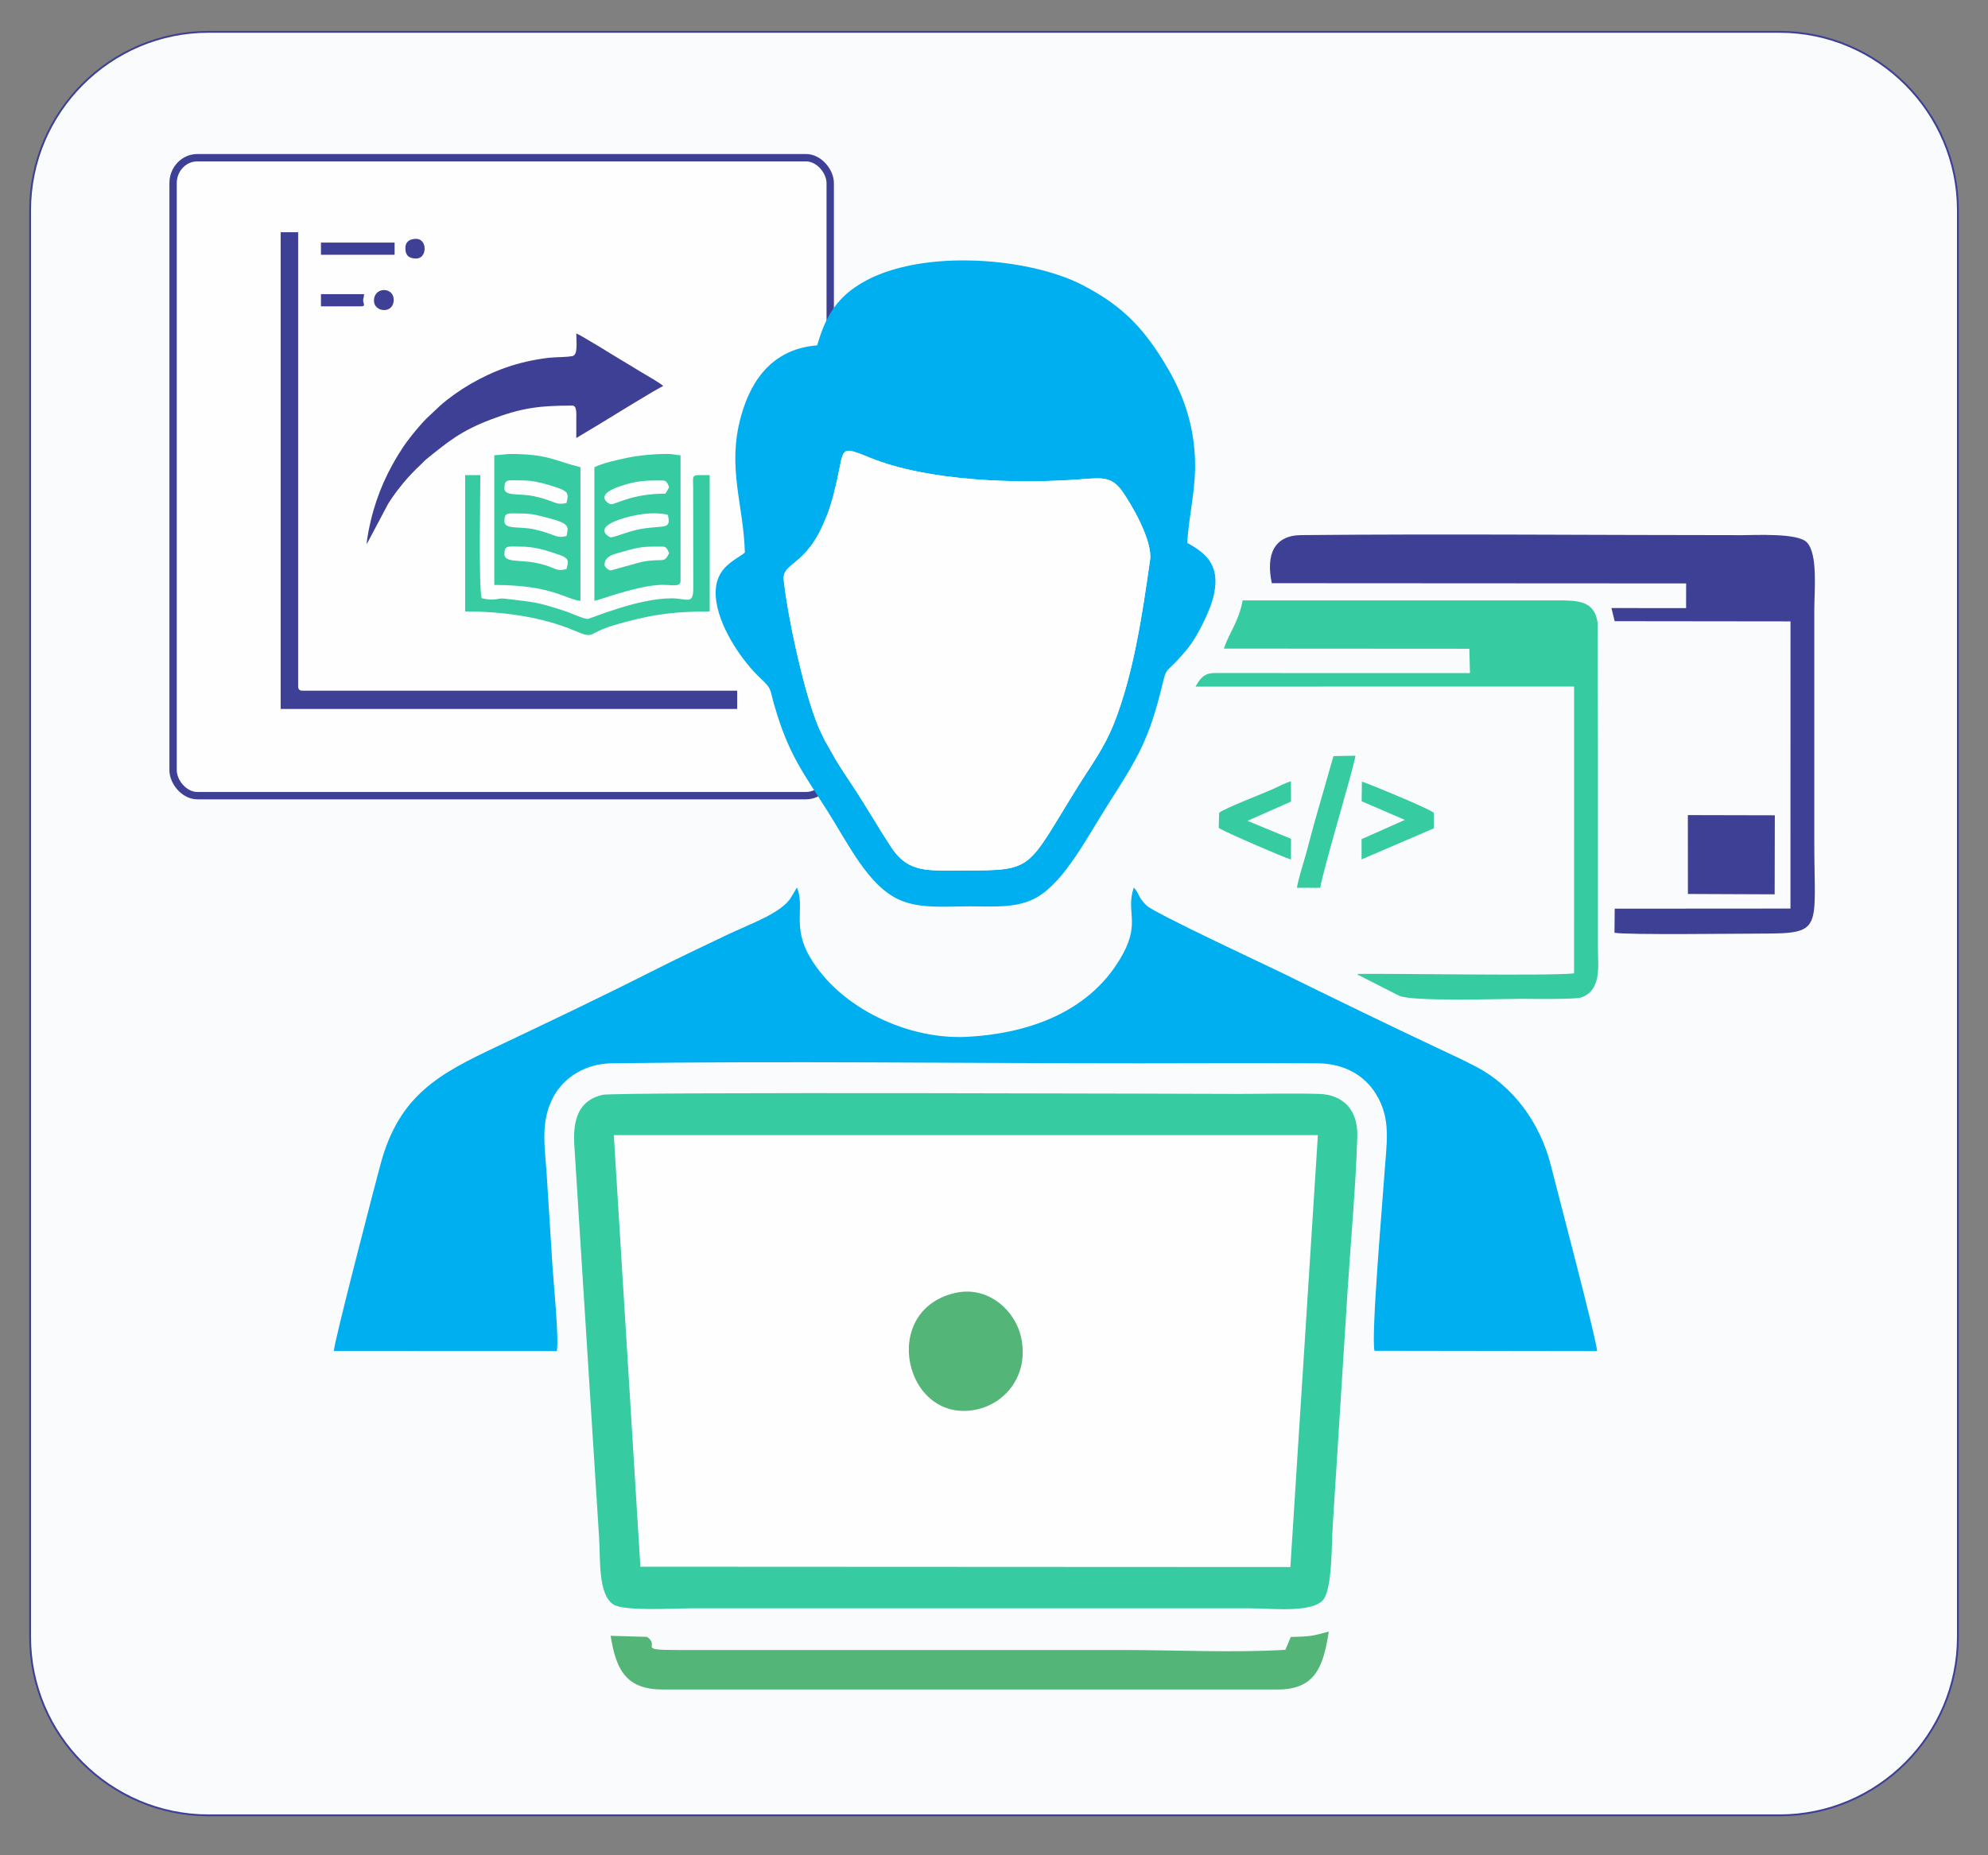 <?xml version="1.0" encoding="UTF-8"?>
<!DOCTYPE svg PUBLIC "-//W3C//DTD SVG 1.1//EN" "http://www.w3.org/Graphics/SVG/1.1/DTD/svg11.dtd">
<!-- Creator: CorelDRAW 2019 (64-Bit) -->
<svg xmlns="http://www.w3.org/2000/svg" xml:space="preserve" width="7.5in" height="7in" version="1.1" style="shape-rendering:geometricPrecision; text-rendering:geometricPrecision; image-rendering:optimizeQuality; fill-rule:evenodd; clip-rule:evenodd"
viewBox="0 0 7500 7000"
 xmlns:xlink="http://www.w3.org/1999/xlink"
 xmlns:xodm="http://www.corel.com/coreldraw/odm/2003">
 <rect x="0" y="0" width="7500" height="7000" fill="#808080" stroke="none"/>
 <defs>
  <style type="text/css">
   <![CDATA[
    .str1 {stroke:#3E4095;stroke-width:27.78;stroke-miterlimit:2.613}
    .str0 {stroke:#3E4095;stroke-width:6.94;stroke-miterlimit:2.613}
    .fil2 {fill:none}
    .fil3 {fill:#FEFEFE}
    .fil1 {fill:#D2D3D5}
    .fil0 {fill:#F9FBFC}
    .fil5 {fill:#3E4095}
    .fil7 {fill:#00AFEF}
    .fil4 {fill:#37CBA1}
    .fil6 {fill:#53B577}
   ]]>
  </style>
   <clipPath id="id0">
    <path d="M786.47 120.18l5927.07 0c370.1,0 672.91,302.81 672.91,672.91l0 5383.35c0,370.1 -302.81,672.91 -672.91,672.91l-5927.07 0c-370.1,0 -672.91,-302.81 -672.91,-672.91l0 -5383.35c0,-370.1 302.81,-672.91 672.91,-672.91z"/>
   </clipPath>
 </defs>
 <g id="Layer_x0020_1">
  <path class="fil0" d="M786.47 120.18l5927.07 0c370.1,0 672.91,302.81 672.91,672.91l0 5383.35c0,370.1 -302.81,672.91 -672.91,672.91l-5927.07 0c-370.1,0 -672.91,-302.81 -672.91,-672.91l0 -5383.35c0,-370.1 302.81,-672.91 672.91,-672.91z"/>
  <g style="clip-path:url(#id0)">
   <g id="_2069238690256">
    <rect class="fil1" x="-7344.68" y="2090.49" width="2006.48" height="1267.12"/>
   </g>
  </g>
  <path class="fil2 str0" d="M786.47 120.18l5927.07 0c370.1,0 672.91,302.81 672.91,672.91l0 5383.35c0,370.1 -302.81,672.91 -672.91,672.91l-5927.07 0c-370.1,0 -672.91,-302.81 -672.91,-672.91l0 -5383.35c0,-370.1 302.81,-672.91 672.91,-672.91z"/>
  <g id="_2069238680752">
   <path class="fil3" d="M3603.44 4878.39c125.26,-28.77 229.24,67.7 249.82,172.24 27.72,140.74 -61.87,243.7 -166.84,267.02 -271.71,60.36 -373.24,-372.6 -82.98,-439.26zm-1187.51 1032.93l2452.17 1.18 103.83 -1629.68 -2656.25 -0.1 100.25 1628.6z"/>
   <path class="fil4" d="M2315.68 4282.72l2656.25 0.1 -103.83 1629.68 -2452.17 -1.18 -100.25 -1628.6zm-42.87 -151.85c-87.75,20.52 -112.8,89.74 -105.96,192.56 6.5,97.78 12.12,194.57 18.3,291.55l74.71 1181.98c5.86,87.95 -4.34,218.08 53.98,256.55 40.44,26.67 230.8,14.72 293.56,14.72 702.94,0 1406.3,0 2109.12,0 80.11,0 234.76,18.91 276.03,-32.99 33.5,-42.13 30.8,-207.14 35.19,-276.38l56.15 -887.68c11.96,-190.62 31.13,-393.99 36.72,-583.81 2.9,-98.5 -52.36,-157.28 -144.31,-160 -100.38,-2.98 -205.45,0.02 -306.37,0.02 -52.07,0 -2345.69,-8.55 -2397.12,3.48z"/>
   <path class="fil5" d="M4797.98 2200.38l1563.23 0.88 -0.14 93.23 -281.67 -0.31 12.15 49.57 663.37 0.77 -0.19 1083.49 -663.02 0.46 -0.86 90.74c37.46,8.89 478.2,3.23 555.12,3.25 235.06,0.07 198.69,-14.98 198.69,-346.63l0 -875.56c0,-71.57 14.29,-210.35 -28.33,-254.26 -34.59,-35.65 -193.24,-26.86 -243.55,-26.86 -553.21,0 -1110.63,-5.37 -1663.48,-0.19 -102.69,0.96 -134.06,73.02 -111.33,181.43z"/>
   <path class="fil4" d="M4617.04 2447.15l926.24 0.59 2.37 91.94 -949.36 -0.23c-31.4,-0.33 -57.65,-2.65 -85.74,51.1l1427.98 -0.14 -0.13 1082.09c-84.72,10.4 -670.37,0.2 -818.8,2.06 1.33,1.37 3.47,1.31 4.23,3.84l154.33 78.41c49.37,23.19 383.54,11.79 462.96,11.79 33.28,0 199.41,2.83 223.3,-4.96 78.87,-25.72 64.08,-122.91 64.07,-177.83 -0.02,-83.39 0,-166.78 0,-250.16 0,-164.45 -0.01,-328.91 0,-493.37l-1.39 -493.07c-11.54,-83.11 -74.91,-84.04 -152.91,-83.88l-1186.3 0.06c-13.74,78.15 -50.29,121.8 -70.85,181.76z"/>
   <path class="fil6" d="M4869.53 6176.43l-20.11 48.37c-191.43,11.74 -417.65,0.85 -611.96,0.7l-1683.3 0.02c-155.36,0.19 -60.76,-12.63 -113.11,-49.5l-137.33 -4.06c20.64,129.5 58.82,202.61 197.17,202.55l2322.16 0.01c138.46,-1.05 169.33,-85.31 190.04,-218.49 -66.61,18.04 -69,18.21 -143.56,20.41z"/>
   <polygon class="fil5" points="6367.87,3372.98 6695.16,3374.33 6695.79,3076.13 6367.68,3075.39 "/>
   <path class="fil6" d="M3603.44 4878.39c-290.26,66.67 -188.72,499.62 82.98,439.26 104.97,-23.32 194.56,-126.28 166.84,-267.02 -20.58,-104.54 -124.56,-201.01 -249.82,-172.24z"/>
   <path class="fil4" d="M4892.78 3349.59l87.8 0.19c12.94,-76.35 129.78,-462.7 132.91,-498.43l-82.78 1.44 -70.46 245.93c-11.48,41.44 -21.6,80.8 -33.14,122.9 -10.78,39.33 -27.78,89.75 -34.33,127.97z"/>
   <path class="fil4" d="M4599.3 3066.26l-1.48 57.42c18.6,13.65 243.2,110.68 272.45,119.36l0.43 -78.1 -164.54 -67.89 164.39 -72.61 -0.25 -76.58c-24.6,7.1 -45.45,19.5 -67.7,29.27 -47.84,21.02 -171.85,68.26 -203.29,89.13z"/>
   <path class="fil4" d="M5136.95 3023.19l163.13 70.35 -163.47 72.66 0.1 76.3 272.71 -117.08 -0.3 -59.16c-26.14,-18.88 -234.89,-105.1 -271.17,-117.28l-1 74.2z"/>
   <rect class="fil3 str1" x="653.02" y="595.03" width="2479.08" height="2406.98" rx="91.53" ry="95.6"/>
   <path class="fil5" d="M1058.85 2674.93l1722.32 0 0 -68.89 -1642.01 0c-8.4,0 -14.35,-6.22 -14.35,-14.99l0 -1714.95 -65.96 0 0 1798.83z"/>
   <path class="fil4" d="M2304.54 2152.16c-9.93,0 -23.9,-14.61 -23.9,-19.97 0,-37.07 41.14,-42.37 70.64,-51.03 67.78,-19.89 79.72,-18.86 149.24,-18.86 15.57,0 18.44,14.17 23.9,24.96 -21.57,42.57 -20.8,16 -106.52,33.53l-113.36 31.37zm0 -124.81c-6.21,0 -67.36,-32.83 31.58,-66.86 51.87,-17.84 125.99,-32 183.52,-18.01 13.29,57.98 -11.99,37.89 -101.87,53.37 -46.02,7.92 -98.33,31.5 -113.23,31.5zm205.54 -164.74c-127.56,0 -183.56,39.94 -205.54,39.94 -6.21,0 -67.36,-32.83 31.58,-66.86 65.69,-22.6 97.93,-23 164.39,-23 15.57,0 18.44,14.17 23.9,24.96 -5.6,11.06 -7.76,15.07 -14.34,24.96zm-267.69 -99.85l0 504.23c15.59,-1.36 143.77,-51.85 239.24,-59.67 46.02,-3.77 85.81,11.61 85.81,-15.22l0 -474.28c-20.91,-0.49 -17.94,-4.99 -52.58,-4.99 -51.66,0 -103.38,5.32 -144.65,13.67 -39.96,8.08 -97.47,21.04 -127.81,36.26z"/>
   <path class="fil4" d="M1903 2092.25c0,-35.72 11.05,-29.95 57.36,-29.95 58.5,0 96.99,13.19 147.76,30.4 43.63,14.79 35.21,27.08 29.1,54.47 -46.87,11.72 -37.35,-9.47 -124.17,-25.08 -49.8,-8.96 -110.06,-0.09 -110.06,-29.84zm0 -124.81c0,-36.76 11.52,-29.95 66.93,-29.95 38.89,0 65.54,8.45 98.5,16.94 81.96,21.1 76.64,32.77 68.8,67.93 -42.87,10.72 -40.33,-7.61 -123.72,-25.55 -53.41,-11.49 -110.5,1.63 -110.5,-29.37zm0 -124.81c0,-36.76 11.52,-29.95 66.93,-29.95 36.11,0 68.78,7.66 98.78,16.65 78.95,23.66 77.45,28.2 68.52,68.22 -42.87,10.72 -40.33,-7.61 -123.72,-25.54 -53.41,-11.49 -110.5,1.63 -110.5,-29.37zm-38.24 -124.81l0 489.25c219.4,0 270.46,55.17 325.04,59.91l0 -504.23c-99.13,-24.13 -120.1,-49.93 -267.69,-49.93l-57.36 4.99z"/>
   <path class="fil4" d="M1754.83 2306.93c140.02,0 288.26,19.78 413.14,72.73 79.02,33.51 44.8,9.81 148.13,-20.72 127.78,-37.75 216.94,-52.02 361.28,-52.02l0 -514.22c-70.37,0 -63.12,-6.61 -62.31,44.76l0.42 379.85c0.78,66.96 -23.11,40.21 -81.51,40.2 -129.22,-0.01 -305.71,76.77 -316.17,77.64 -13.87,1.15 -65.27,-22.44 -81.09,-27.7 -116.68,-38.79 -120.94,-34.67 -231.1,-48.52 -31.76,-3.99 -35.94,10.88 -88.65,-1.94 -11.5,-51.59 -4.78,-384.87 -4.78,-464.29l-57.36 0 0 514.22z"/>
   <polygon class="fil5" points="1210.86,961.27 1488.69,961.27 1488.69,915.26 1210.86,915.26 "/>
   <path class="fil5" d="M1210.86 1155.89l152.47 0c17.3,0 6.77,-12.33 6.77,-21.23 0,-12.91 3.04,-8.43 3.39,-24.77l-162.63 0 0 46z"/>
   <path class="fil5" d="M1410.76 1134.66c0,43.73 74.54,51.5 74.54,-3.54 0,-49.43 -74.54,-49.93 -74.54,3.54z"/>
   <path class="fil5" d="M1529.35 936.5c0,30.36 17.08,38.93 40.65,38.93 42.66,0 42.66,-74.31 0,-74.31 -21.48,0 -40.65,8.37 -40.65,35.39z"/>
   <path class="fil5" d="M1383.47 2053.32l81.41 -153.54c35.04,-55 77.28,-105.15 124.29,-148.52 8.01,-7.39 11.26,-12.24 19.78,-19.1 80.82,-65.02 129.62,-106.46 243.41,-149.51 112.91,-42.72 178.17,-52.35 307.15,-52.35 17.61,0 14.69,32.43 14.65,51.99 -0.06,23.45 -0.01,46.9 -0.01,70.35l81.85 -49.09c34.81,-20.8 231.44,-143.08 246.14,-146.66 -5.93,-8.46 -66.69,-43.3 -79.97,-51.05l-61.13 -37.09c-7.3,-4.61 -13.21,-7.6 -20.53,-12.2 -20.3,-12.75 -155.96,-95.93 -166.36,-98.46 0,34.87 6.7,81.48 -14.83,85.44 -26.22,4.82 -62.57,3.24 -90.34,6.58 -57.26,6.88 -111.09,19.41 -158.8,36.02 -92.31,32.13 -183.54,85.99 -250.54,145.13l-36.91 34.85c-30.15,26.09 -81.54,89.84 -102.82,122 -56.1,84.78 -97.17,175.05 -121.25,277.09 -5.11,21.67 -14.7,65.3 -15.19,88.13z"/>
   <path class="fil7" d="M1259.5 5097.37l841.22 0.34c8.69,-47.39 -12.9,-261.44 -16.81,-325.89 -6.73,-110.63 -13.82,-222.29 -20.91,-332.27 -7.46,-115.8 -26.07,-208.56 26.32,-303.83 37.76,-68.65 116.41,-122.44 218.41,-123.87 653.49,-9.13 1329.24,0.08 1989.63,0.08 223.95,0 448.3,-1.41 672.2,-0.1 106.11,0.61 179.93,49.1 220.69,114.54 60.2,96.63 40.22,188.21 32.39,307.28 -6.9,104.88 -50.28,599.41 -37.27,662.88l839.63 1.24c1.37,-31.94 -153.85,-618.45 -173.07,-696.41 -41.52,-168.38 -146.01,-303.61 -279.87,-374.93 -45.22,-24.1 -102.13,-50.17 -149.92,-72.66 -195.12,-91.9 -392.54,-187.96 -586.8,-283.6 -48.32,-23.79 -478.26,-223.88 -509.2,-253.19 -35.86,-33.94 -28.1,-48.24 -48.73,-67.91 -30.72,89.12 24.31,130.04 -40.71,249.71 -116.27,214 -346.76,300.66 -589.6,313.28 -217.71,11.31 -476.49,-105.4 -591.56,-300.96 -68.16,-115.82 -18.07,-188.87 -48.93,-262.75l-20.72 34.99c-33.29,60.22 -157.24,103.26 -237.5,141.35 -98.34,46.66 -195.37,92.86 -290.69,141.09 -193.91,98.11 -390.67,191.78 -585.89,284.19 -214.05,101.31 -365.55,181.28 -435.83,441.33 -20.54,75.97 -177.31,678.52 -176.44,706.06z"/>
   <path class="fil7" d="M4338.72 2112.65c-29.62,209.08 -62.76,431.52 -136.07,616.84 -36.64,92.65 -87.5,159.97 -136.85,239.29 -194.19,312.09 -161.21,315.56 -427.15,315.56 -140.57,0 -211.95,10.87 -277.66,-89.52 -50.94,-77.81 -92.77,-151.95 -145,-230.64 -45.52,-68.57 -102.66,-153.39 -135.99,-240.4 -49.8,-129.99 -106.06,-383.81 -123.05,-533.35 -8.82,-77.57 100.72,-43.69 176.19,-286.13 65.25,-209.59 9.92,-233.99 149.44,-177.15 217.03,88.43 556.84,100.57 808.46,80.2 73.95,-5.99 105.42,-5.2 142.19,45.55 33.32,45.98 115.87,186.47 105.49,259.75zm-1255.65 -809.69c-156.87,12.72 -245.79,115.52 -287.94,269.15 -53.03,193.3 10.24,330.52 14.93,512.74 -37.28,31.73 -129.42,58.5 -106.57,191.38 17.24,100.29 95.84,217.82 167,284.42 42.01,39.31 32.55,37.3 50.54,99.72 53.63,186.06 107.55,252.24 201.59,401.15 79.53,125.94 152.98,279.26 267.46,332.15 79.45,36.72 175.86,26 268.52,26 94.3,0 182.74,8.66 258.04,-36.92 101.41,-61.39 184.61,-223.26 259.19,-340.64 115.85,-182.36 159.09,-246.82 211.33,-467.37 15.28,-64.52 15.79,-32.11 95.07,-129.91 32.02,-39.49 84.13,-138.47 97.85,-203.21 23.95,-113 -35.03,-156.89 -101.01,-193.2 6.32,-109.61 34.65,-207.34 28.93,-323.29 -7.79,-157.99 -61.44,-276.54 -139.68,-395.29 -74.72,-113.4 -152.79,-185.78 -282.99,-253.59 -209.57,-109.15 -643.91,-142.55 -859.54,7.58 -69.44,48.34 -111.75,109.23 -142.72,219.13z"/>
   <path class="fil3" d="M4338.72 2112.65c10.38,-73.28 -72.17,-213.76 -105.49,-259.75 -36.77,-50.76 -68.23,-51.54 -142.19,-45.55 -251.62,20.37 -591.43,8.22 -808.46,-80.2 -139.52,-56.85 -84.19,-32.44 -149.44,177.15 -75.47,242.44 -185.01,208.55 -176.19,286.13 17,149.54 73.26,403.36 123.05,533.35 33.33,87.01 90.47,171.83 135.99,240.4 52.23,78.69 94.06,152.82 145,230.64 65.71,100.39 137.09,89.52 277.66,89.52 265.93,0 232.95,-3.46 427.15,-315.56 49.35,-79.31 100.21,-146.63 136.85,-239.29 73.3,-185.32 106.45,-407.76 136.07,-616.84z"/>
  </g>
 </g>
</svg>
